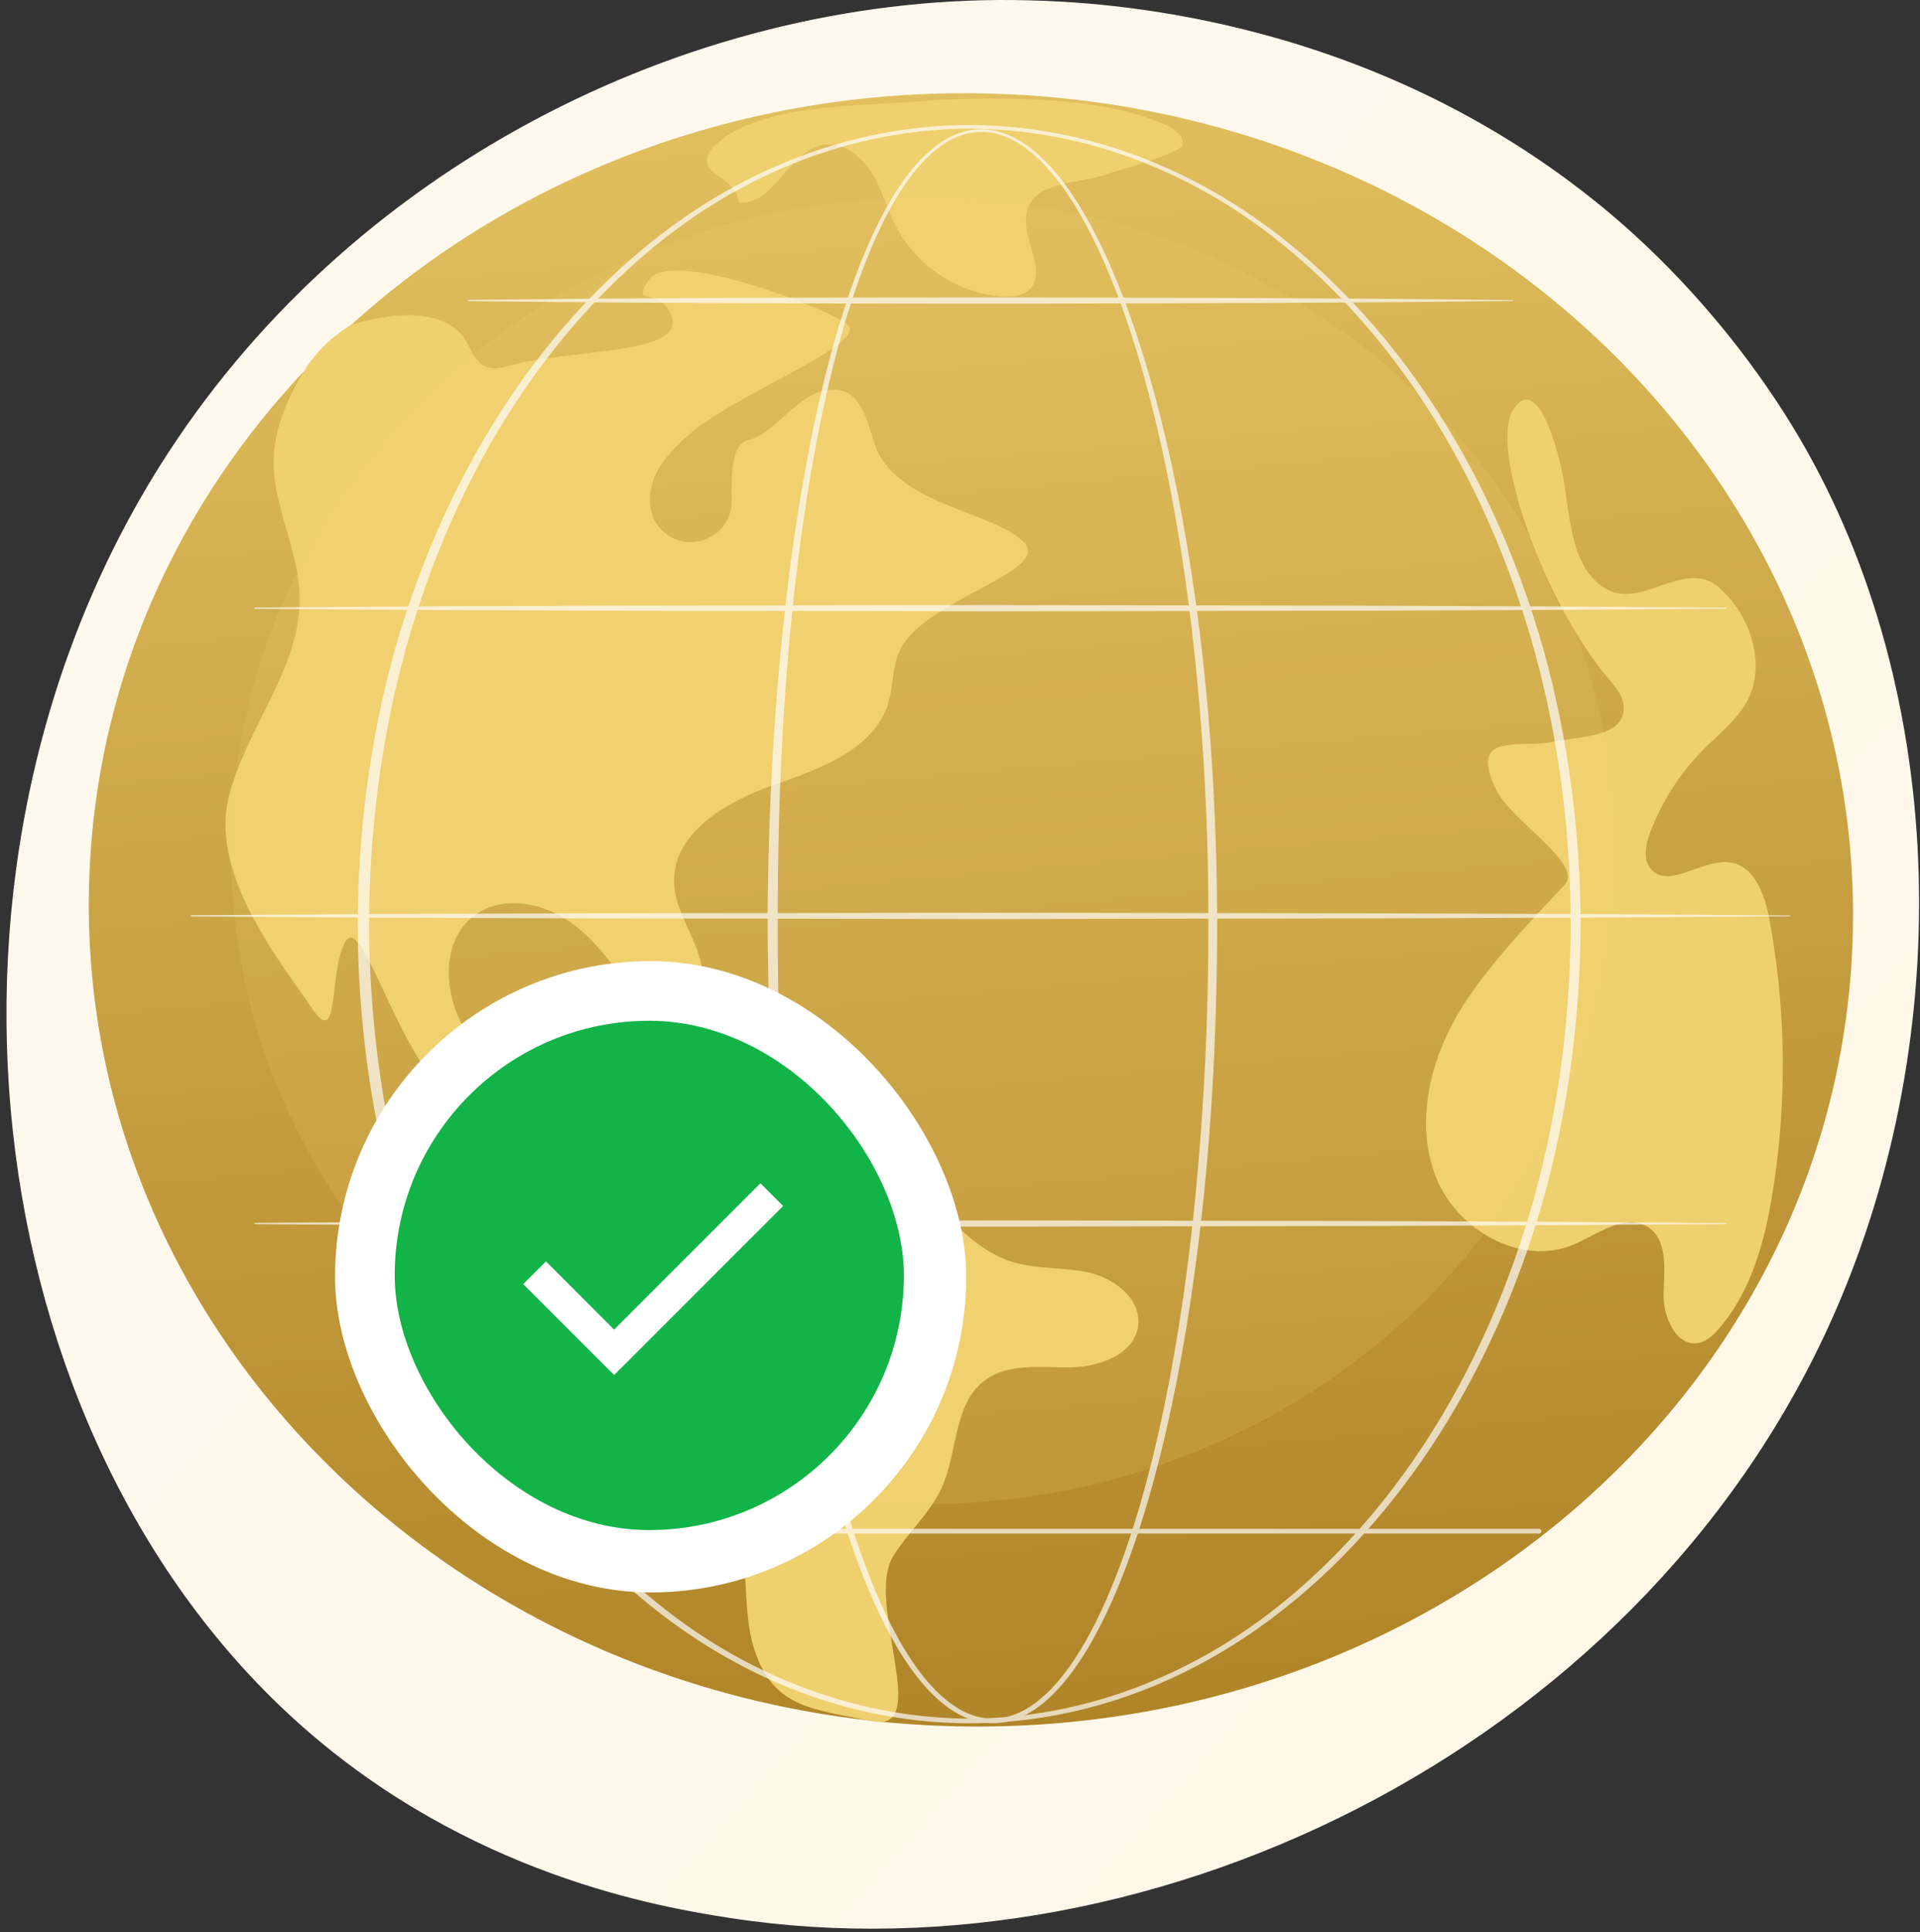 <svg width="162" height="163" viewBox="0 0 162 163" fill="none" xmlns="http://www.w3.org/2000/svg">
<rect x="0" y="0" width="162" height="163" fill="#333333" stroke="none"/>
<g clip-path="url(#clip0_514_469)">
<path d="M155.159 109.913C139.502 146.732 97.796 167.359 61.627 161.795C55.742 160.89 39.608 158.193 25.323 145.47C-2.177 120.976 -8.057 72.477 14.125 38.298C30.271 13.422 59.213 -0.68 86.714 0.025C92.638 0.177 115.339 1.114 135.291 17.544C138.221 19.957 144.685 25.692 150.509 34.789C164.187 56.153 165.363 85.917 155.159 109.913Z" fill="url(#paint0_linear_514_469)"/>
<path d="M156.287 80.013C154.616 118.016 119.967 147.363 78.896 145.562C37.825 143.761 5.885 111.494 7.555 73.492C9.225 35.49 43.874 6.143 84.945 7.944C126.017 9.745 157.957 42.012 156.287 80.013Z" fill="url(#paint1_linear_514_469)"/>
<path d="M25.767 31.122C24.133 33.742 22.873 36.691 23.11 39.769C23.384 43.331 25.19 46.669 25.282 50.241C25.439 56.3 20.756 61.372 19.295 67.254C17.662 73.83 23.819 81.322 26.271 84.992C28.724 88.661 27.67 82.014 29.158 79.422C30.645 76.83 33.852 90.329 38.862 93.292C41.55 94.882 44.703 95.94 46.636 98.391C49.455 101.965 48.675 107.051 48.251 111.581C47.828 116.112 48.462 121.634 52.547 123.648C54.953 124.833 58.011 124.432 60.181 126.006C63.994 128.771 62.172 134.797 63.683 139.255C65.326 144.101 68.584 144.165 73.623 145.193C78.662 146.221 72.988 135.162 75.349 131.297C76.59 129.266 78.484 127.649 79.463 125.48C80.821 122.471 80.439 118.451 83.072 116.457C85.046 114.963 87.792 115.367 90.269 115.345C92.745 115.323 95.758 114.25 96.039 111.792C96.288 109.611 94.102 107.872 91.963 107.367C89.825 106.861 87.546 107.102 85.446 106.456C79.438 104.608 76.636 96.212 70.362 95.819C64.999 95.484 60.507 101.496 55.238 100.446C52.301 99.861 50.289 97.262 48.109 95.21C45.308 92.575 41.832 90.597 39.608 87.461C37.383 84.325 37.005 79.311 40.169 77.124C42.519 75.498 45.859 76.158 48.18 77.824C50.502 79.489 52.083 81.96 53.788 84.251C54.315 84.959 54.911 85.692 55.754 85.956C58.021 86.664 59.675 83.478 59.133 81.168C58.59 78.858 56.956 76.827 56.879 74.455C56.744 70.275 61.251 67.623 65.204 66.246C69.157 64.868 73.817 63.227 74.98 59.209C75.39 57.79 75.283 56.228 75.909 54.891C77.986 50.457 88.944 48.243 86.324 45.672C83.705 43.101 75.392 42.542 73.773 37.364C73.194 35.51 72.597 33.059 70.66 32.88C67.507 32.588 65.707 36.487 63.062 37.156C61.806 37.474 61.685 39.604 61.734 42.224C61.77 44.126 60.255 45.696 58.352 45.732C56.448 45.768 54.875 44.256 54.839 42.354C54.825 41.648 54.949 40.935 55.239 40.224C55.749 38.977 56.716 37.98 57.691 37.05C61.76 33.17 73.901 28.906 71.359 27.255C68.816 25.603 56.614 21.045 54.794 23.56C52.974 26.076 55.985 23.946 56.719 26.929C57.453 29.912 47.692 29.513 43.178 30.805C42.433 31.018 41.606 31.225 40.909 30.888C40.129 30.511 39.801 29.605 39.378 28.849C37.111 24.805 29.572 27.431 29.572 27.431C29.572 27.431 27.227 28.782 25.767 31.122Z" fill="#EFD06F"/>
<path d="M59.869 12.768C58.773 14.808 62.032 14.775 62.356 17.068C65.29 17.387 66.494 12.768 69.395 12.228C71.032 11.924 72.62 13.096 73.51 14.502C74.399 15.908 74.815 17.559 75.569 19.042C77.258 22.365 80.747 24.704 84.466 25.007C85.276 25.072 86.167 25.021 86.776 24.485C88.544 22.929 86.014 20.006 86.672 17.745C87.423 15.162 91.152 15.554 93.672 14.607C94.368 14.345 99.715 12.92 99.8 12.184C99.953 10.877 97.472 10.045 94.697 9.333C89.996 8.126 81.723 8.176 77.679 8.541C72.301 9.027 63.338 8.634 59.869 12.768Z" fill="#EFD06F"/>
<path d="M149.579 100.514C150.798 92.893 150.697 85.062 149.281 77.475C148.903 75.451 148.019 73.038 145.978 72.747C143.618 72.41 140.728 75.118 139.25 73.249C138.598 72.424 138.858 71.223 139.228 70.239C140.202 67.643 141.727 65.254 143.674 63.278C144.883 62.051 146.267 60.962 147.198 59.512C149.189 56.411 147.791 51.88 144.973 49.505C142.154 47.129 138.518 51.39 135.555 49.699C132.592 48.007 132.5 43.904 131.943 40.542C131.531 38.051 129.693 31.303 127.664 34.59C125.634 37.877 130.371 50.959 135.703 57.23C136.346 57.987 137.056 58.834 137.002 59.825C136.872 62.191 133.42 62.085 131.098 62.57C128.223 63.17 123.816 61.632 126.248 66.635C127.53 69.274 133.657 72.885 132.011 74.652C130.365 76.418 125.304 81.533 122.929 85.67C120.555 89.806 119.403 94.958 121.194 99.378C122.985 103.798 128.369 106.85 132.765 104.988C134.822 104.117 137.064 102.304 138.976 103.46C140.708 104.505 140.452 107.015 140.367 109.034C140.281 111.053 141.446 113.734 143.413 113.26C144.061 113.103 144.57 112.613 145.007 112.112C147.774 108.934 148.914 104.671 149.579 100.514Z" fill="#EFD06F"/>
<path opacity="0.16" d="M77.893 126.894C110.152 126.894 136.304 102.22 136.304 71.784C136.304 41.347 110.152 16.674 77.893 16.674C45.634 16.674 19.482 41.347 19.482 71.784C19.482 102.22 45.634 126.894 77.893 126.894Z" fill="#EFD06F"/>
<g opacity="0.68">
<path d="M102.699 77.935C102.681 90.079 101.85 102.247 99.716 114.219C99.176 117.209 98.549 120.186 97.802 123.133C97.053 126.08 96.188 129.001 95.128 131.856C94.596 133.282 94.015 134.693 93.361 136.071C92.707 137.448 91.981 138.795 91.137 140.074C90.289 141.346 89.328 142.564 88.144 143.565C87.552 144.062 86.902 144.502 86.189 144.825C85.477 145.145 84.7 145.348 83.91 145.362C83.122 145.386 82.333 145.231 81.607 144.938C80.878 144.648 80.213 144.228 79.607 143.747C78.394 142.777 77.412 141.573 76.55 140.311C75.689 139.043 74.954 137.7 74.289 136.328C73.626 134.954 73.037 133.547 72.5 132.122C71.427 129.271 70.553 126.353 69.797 123.409C69.042 120.463 68.409 117.488 67.864 114.498C66.777 108.518 66.036 102.48 65.538 96.425C65.044 90.37 64.798 84.295 64.771 78.22C64.758 75.182 64.834 72.146 64.941 69.11C65.052 66.075 65.216 63.042 65.437 60.013C65.881 53.955 66.547 47.911 67.54 41.916C68.038 38.92 68.62 35.935 69.32 32.978C70.022 30.021 70.838 27.088 71.85 24.219C72.359 22.786 72.916 21.368 73.551 19.983C74.185 18.599 74.894 17.245 75.728 15.966C76.564 14.692 77.525 13.476 78.72 12.503C79.318 12.021 79.976 11.602 80.697 11.318C81.415 11.03 82.194 10.884 82.969 10.913C83.745 10.935 84.509 11.129 85.214 11.441C85.921 11.753 86.57 12.179 87.166 12.66C88.36 13.631 89.348 14.817 90.224 16.064C91.098 17.315 91.86 18.639 92.548 19.998C93.237 21.356 93.852 22.75 94.418 24.161C95.548 26.987 96.48 29.885 97.291 32.814C98.1 35.744 98.784 38.707 99.376 41.687C101.717 53.62 102.667 65.79 102.699 77.935ZM101.958 77.935C101.967 71.88 101.734 65.823 101.228 59.789C100.727 53.755 99.969 47.74 98.843 41.791C98.28 38.816 97.625 35.859 96.846 32.935C96.065 30.012 95.163 27.119 94.066 24.3C93.515 22.892 92.917 21.502 92.245 20.149C91.575 18.796 90.832 17.477 89.98 16.233C89.125 14.994 88.162 13.817 87.005 12.859C86.427 12.383 85.798 11.964 85.118 11.656C84.439 11.352 83.706 11.152 82.962 11.133C82.218 11.109 81.474 11.258 80.786 11.54C80.096 11.819 79.461 12.23 78.884 12.705C77.728 13.662 76.793 14.865 75.98 16.13C75.168 17.4 74.477 18.747 73.861 20.125C73.243 21.504 72.703 22.917 72.21 24.346C71.229 27.207 70.443 30.133 69.771 33.084C69.1 36.035 68.548 39.013 68.078 42.004C67.143 47.987 66.533 54.019 66.144 60.062C65.754 66.106 65.61 72.164 65.621 78.22C65.609 84.275 65.816 90.331 66.27 96.369C66.729 102.406 67.428 108.428 68.473 114.391C68.997 117.372 69.608 120.337 70.341 123.272C71.074 126.206 71.925 129.113 72.972 131.947C73.495 133.364 74.071 134.761 74.716 136.124C75.365 137.484 76.082 138.814 76.918 140.063C77.756 141.306 78.709 142.486 79.866 143.422C80.445 143.887 81.075 144.29 81.757 144.566C82.436 144.842 83.166 144.996 83.898 144.971C84.629 144.953 85.35 144.76 86.018 144.455C86.687 144.148 87.303 143.725 87.869 143.243C89.001 142.275 89.934 141.08 90.757 139.826C92.391 137.299 93.605 134.511 94.645 131.68C95.678 128.84 96.52 125.931 97.246 122.996C97.97 120.058 98.574 117.092 99.093 114.11C100.13 108.145 100.821 102.123 101.28 96.085C101.745 90.048 101.959 83.991 101.958 77.935Z" fill="white"/>
<path d="M133.373 77.935C133.333 85.75 132.33 93.569 130.237 101.105C128.11 108.625 124.905 115.862 120.548 122.36C118.369 125.605 115.9 128.66 113.142 131.432C110.384 134.203 107.334 136.692 104.022 138.775C100.706 140.851 97.125 142.513 93.376 143.64C89.629 144.77 85.718 145.36 81.803 145.366C77.888 145.363 73.976 144.776 70.228 143.649C66.478 142.524 62.894 140.864 59.575 138.79C56.26 136.709 53.207 134.222 50.446 131.451C47.683 128.68 45.21 125.626 43.028 122.381C38.664 115.882 35.453 108.643 33.317 101.121C31.209 93.582 30.208 85.755 30.176 77.936C30.195 74.025 30.456 70.115 30.973 66.238C31.493 62.363 32.276 58.521 33.33 54.754C35.47 47.233 38.685 39.999 43.052 33.506C45.235 30.263 47.708 27.211 50.47 24.443C53.232 21.677 56.283 19.192 59.598 17.115C62.916 15.046 66.499 13.396 70.243 12.271C73.986 11.142 77.893 10.553 81.804 10.548C85.715 10.555 89.621 11.148 93.362 12.279C97.105 13.406 100.686 15.058 104.001 17.129C107.313 19.208 110.36 21.695 113.118 24.462C115.877 27.232 118.346 30.284 120.525 33.527C124.884 40.019 128.094 47.251 130.225 54.769C132.321 62.302 133.329 70.12 133.373 77.935ZM132.523 77.935C132.509 70.193 131.54 62.444 129.492 54.971C127.43 47.511 124.325 40.311 120.057 33.837C117.923 30.604 115.501 27.556 112.789 24.787C110.076 22.021 107.079 19.521 103.803 17.441C100.524 15.373 96.982 13.71 93.27 12.584C89.559 11.457 85.685 10.864 81.804 10.852C77.923 10.867 74.05 11.462 70.341 12.592C66.629 13.72 63.09 15.386 59.814 17.456C56.541 19.538 53.548 22.04 50.838 24.806C48.13 27.577 45.712 30.625 43.582 33.858C39.321 40.331 36.222 47.529 34.168 54.986C33.146 58.719 32.405 62.526 31.902 66.361C31.4 70.197 31.151 74.065 31.142 77.935C31.154 81.805 31.404 85.673 31.909 89.508C32.413 93.343 33.157 97.149 34.181 100.881C36.239 108.336 39.342 115.529 43.606 121.996C45.736 125.228 48.154 128.273 50.863 131.04C53.572 133.803 56.563 136.304 59.836 138.38C63.112 140.445 66.65 142.101 70.356 143.229C74.059 144.36 77.928 144.957 81.804 144.975C85.681 144.959 89.55 144.365 93.255 143.237C96.962 142.112 100.503 140.458 103.782 138.394C107.057 136.32 110.052 133.821 112.766 131.06C115.478 128.293 117.9 125.249 120.034 122.017C124.305 115.549 127.414 108.353 129.48 100.895C131.532 93.426 132.505 85.677 132.523 77.935Z" fill="white"/>
<path d="M21.518 51.248L37.032 51.145L52.547 51.087L83.575 51.04L114.604 51.091L130.118 51.155L145.633 51.266C145.653 51.266 145.67 51.283 145.67 51.304C145.67 51.325 145.653 51.341 145.633 51.341L130.118 51.452L114.604 51.516L83.575 51.568L52.547 51.521L37.032 51.462L21.518 51.359C21.487 51.359 21.462 51.334 21.463 51.303C21.463 51.273 21.488 51.248 21.518 51.248Z" fill="white"/>
<path d="M39.516 25.295L50.531 25.192L61.546 25.133C65.217 25.108 68.889 25.111 72.561 25.104L83.576 25.086L105.605 25.138L116.62 25.202C120.292 25.24 123.963 25.262 127.635 25.313C127.655 25.313 127.672 25.331 127.672 25.351C127.671 25.372 127.655 25.388 127.635 25.388C123.963 25.439 120.292 25.462 116.62 25.499L105.605 25.563L83.576 25.615L72.561 25.598C68.889 25.589 65.217 25.592 61.546 25.567L50.531 25.509L39.516 25.406C39.485 25.405 39.461 25.38 39.461 25.349C39.462 25.32 39.486 25.296 39.516 25.295Z" fill="white"/>
<path d="M16.128 77.201L32.99 77.098L49.853 77.039L83.577 76.992L117.302 77.044L134.164 77.108L151.026 77.219C151.047 77.219 151.064 77.235 151.064 77.256C151.064 77.277 151.047 77.293 151.026 77.293L134.164 77.404L117.302 77.468L83.577 77.52L49.853 77.473L32.99 77.414L16.128 77.311C16.097 77.311 16.072 77.286 16.072 77.255C16.072 77.225 16.097 77.201 16.128 77.201Z" fill="white"/>
<path d="M21.518 103.153L37.032 103.05L52.547 102.991L83.575 102.944L114.604 102.996L130.118 103.06L145.633 103.171C145.653 103.171 145.67 103.188 145.67 103.209C145.67 103.23 145.653 103.246 145.633 103.246L130.118 103.357L114.604 103.421L83.575 103.473L52.547 103.426L37.032 103.367L21.518 103.264C21.487 103.264 21.462 103.239 21.463 103.208C21.463 103.178 21.488 103.153 21.518 103.153Z" fill="white"/>
<path d="M129.856 129.357H41.738C41.63 129.357 41.543 129.27 41.543 129.162C41.543 129.054 41.631 128.967 41.738 128.967H129.856C129.965 128.967 130.052 129.054 130.052 129.162C130.052 129.27 129.964 129.357 129.856 129.357Z" fill="white"/>
</g>
</g>
<rect x="28.27" y="81.076" width="53.253" height="53.253" rx="26.626" fill="white"/>
<rect x="33.303" y="86.107" width="42.961" height="42.961" rx="21.48" fill="#12B347"/>
<path d="M51.817 115.99L44.148 108.321L46.066 106.404L51.817 112.156L64.162 99.811L66.079 101.728L51.817 115.99Z" fill="white"/>
<defs>
<linearGradient id="paint0_linear_514_469" x1="175.748" y1="164.896" x2="54.734" y2="58.875" gradientUnits="userSpaceOnUse">
<stop stop-color="#FFF8E7"/>
<stop offset="1" stop-color="#FFF9ED"/>
</linearGradient>
<linearGradient id="paint1_linear_514_469" x1="72.241" y1="-32.201" x2="95.309" y2="228.104" gradientUnits="userSpaceOnUse">
<stop stop-color="#EFD06F"/>
<stop offset="1" stop-color="#936107"/>
</linearGradient>
<clipPath id="clip0_514_469">
<rect width="161.855" height="162.694" fill="white" transform="translate(0.072)"/>
</clipPath>
</defs>
</svg>
